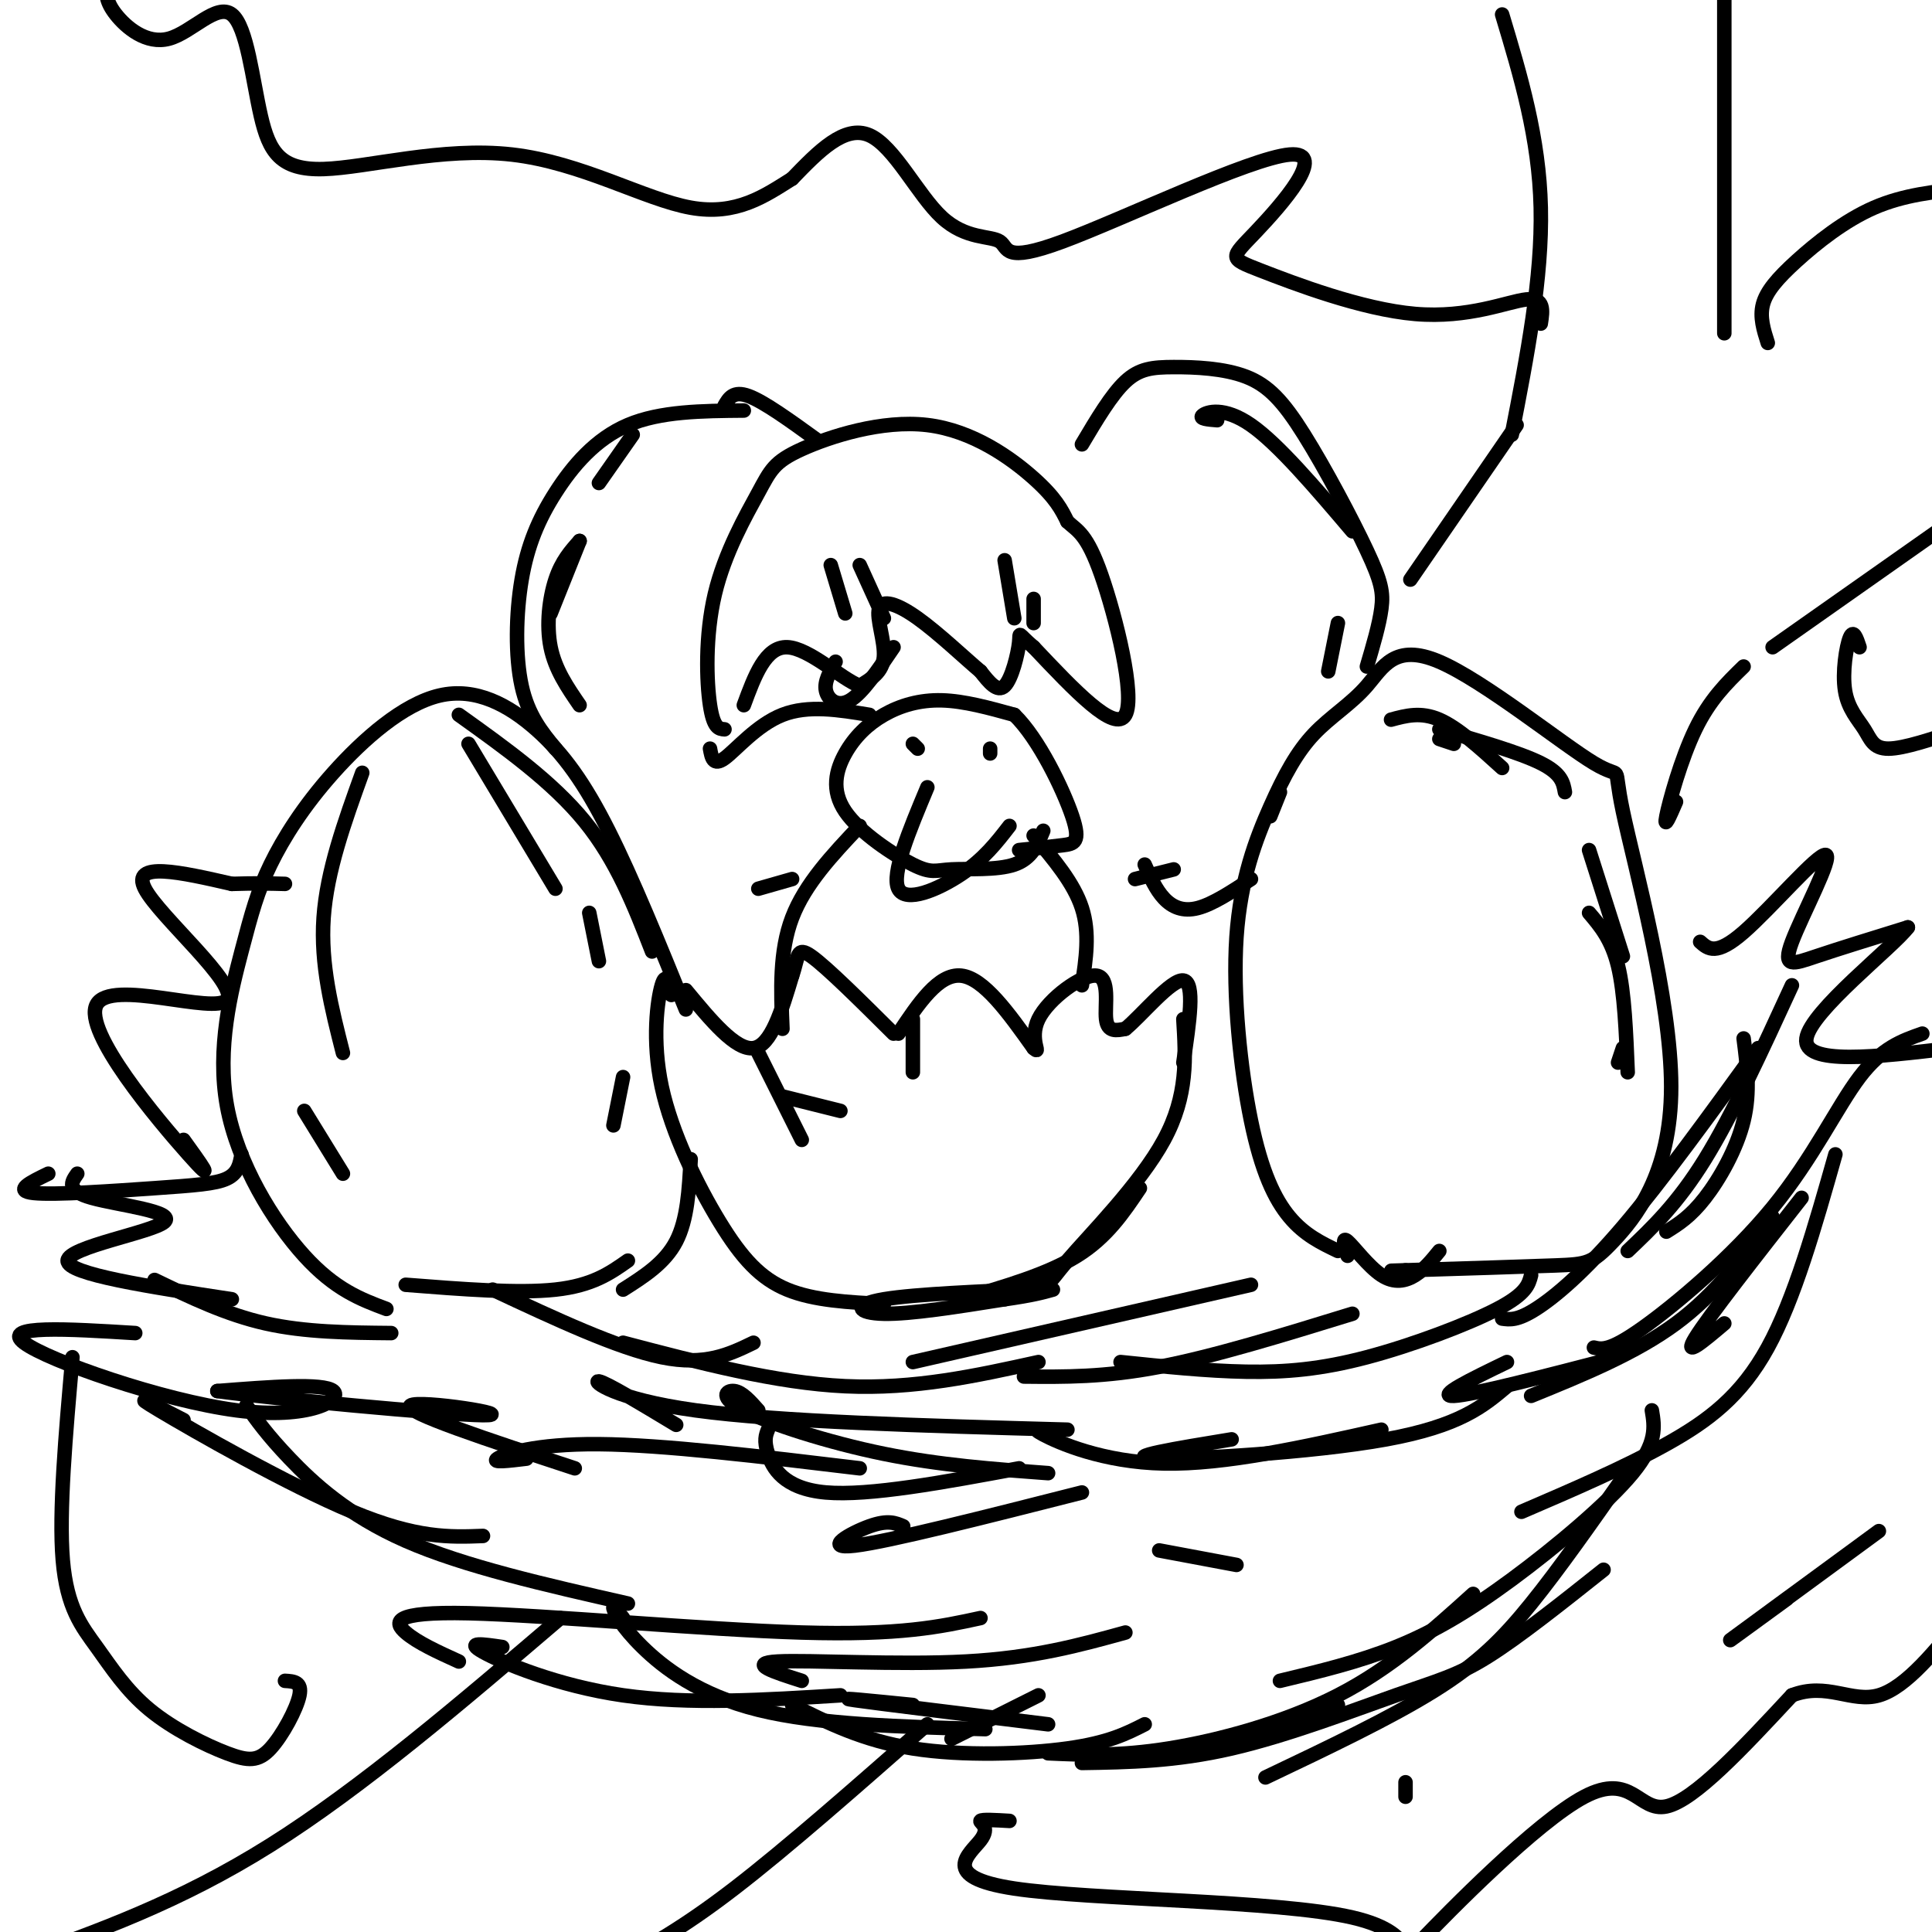 <svg viewBox='0 0 400 400' version='1.1' xmlns='http://www.w3.org/2000/svg' xmlns:xlink='http://www.w3.org/1999/xlink'><g fill='none' stroke='rgb(0,0,0)' stroke-width='3' stroke-linecap='round' stroke-linejoin='round'><path d='M139,206c-0.561,-2.482 -1.123,-4.963 -2,-2c-0.877,2.963 -2.070,11.372 0,21c2.070,9.628 7.404,20.477 12,28c4.596,7.523 8.456,11.721 14,14c5.544,2.279 12.772,2.640 20,3'/><path d='M199,269c8.917,-2.583 17.833,-5.167 24,-9c6.167,-3.833 9.583,-8.917 13,-14'/><path d='M245,211c0.488,7.909 0.975,15.817 -4,25c-4.975,9.183 -15.413,19.640 -20,25c-4.587,5.360 -3.322,5.622 -10,6c-6.678,0.378 -21.298,0.871 -28,2c-6.702,1.129 -5.486,2.894 0,3c5.486,0.106 15.243,-1.447 25,-3'/><path d='M208,269c5.833,-0.833 7.917,-1.417 10,-2'/><path d='M142,205c5.167,6.250 10.333,12.500 14,12c3.667,-0.500 5.833,-7.750 8,-15'/><path d='M164,202c1.378,-3.933 0.822,-6.267 4,-4c3.178,2.267 10.089,9.133 17,16'/><path d='M186,214c4.167,-6.250 8.333,-12.500 13,-12c4.667,0.500 9.833,7.750 15,15'/><path d='M214,217c1.839,1.644 -1.064,-1.745 1,-6c2.064,-4.255 9.094,-9.376 12,-9c2.906,0.376 1.687,6.250 2,9c0.313,2.750 2.156,2.375 4,2'/><path d='M233,213c3.289,-2.667 9.511,-10.333 12,-10c2.489,0.333 1.244,8.667 0,17'/><path d='M157,218c0.000,0.000 9.000,18.000 9,18'/><path d='M162,227c0.000,0.000 12.000,3.000 12,3'/><path d='M189,211c0.000,0.000 0.000,11.000 0,11'/><path d='M162,213c-0.333,-8.000 -0.667,-16.000 2,-23c2.667,-7.000 8.333,-13.000 14,-19'/><path d='M214,173c4.167,4.917 8.333,9.833 10,15c1.667,5.167 0.833,10.583 0,16'/><path d='M216,172c-1.196,2.882 -2.392,5.765 -6,7c-3.608,1.235 -9.629,0.823 -13,1c-3.371,0.177 -4.093,0.941 -8,-1c-3.907,-1.941 -11.000,-6.589 -14,-11c-3.000,-4.411 -1.907,-8.584 0,-12c1.907,-3.416 4.629,-6.073 8,-8c3.371,-1.927 7.392,-3.122 12,-3c4.608,0.122 9.804,1.561 15,3'/><path d='M210,148c5.048,4.869 10.167,15.542 12,21c1.833,5.458 0.381,5.702 -2,6c-2.381,0.298 -5.690,0.649 -9,1'/><path d='M192,163c-3.756,8.978 -7.511,17.956 -6,21c1.511,3.044 8.289,0.156 13,-3c4.711,-3.156 7.356,-6.578 10,-10'/><path d='M189,154c0.000,0.000 1.000,1.000 1,1'/><path d='M205,155c0.000,0.000 0.000,1.000 0,1'/><path d='M180,148c-6.333,-1.044 -12.667,-2.089 -18,0c-5.333,2.089 -9.667,7.311 -12,9c-2.333,1.689 -2.667,-0.156 -3,-2'/><path d='M150,151c-1.136,-0.089 -2.273,-0.177 -3,-5c-0.727,-4.823 -1.045,-14.379 1,-23c2.045,-8.621 6.451,-16.307 9,-21c2.549,-4.693 3.240,-6.392 9,-9c5.760,-2.608 16.589,-6.125 26,-5c9.411,1.125 17.403,6.893 22,11c4.597,4.107 5.798,6.554 7,9'/><path d='M221,108c2.143,1.988 4.000,2.458 7,11c3.000,8.542 7.143,25.155 5,29c-2.143,3.845 -10.571,-5.077 -19,-14'/><path d='M214,134c-3.500,-2.964 -2.750,-3.375 -3,-1c-0.250,2.375 -1.500,7.536 -3,9c-1.500,1.464 -3.250,-0.768 -5,-3'/><path d='M203,139c-3.201,-2.694 -8.703,-7.928 -13,-11c-4.297,-3.072 -7.388,-3.981 -8,-2c-0.612,1.981 1.254,6.852 1,10c-0.254,3.148 -2.627,4.574 -5,6'/><path d='M178,142c-3.711,-1.378 -10.489,-7.822 -15,-8c-4.511,-0.178 -6.756,5.911 -9,12'/><path d='M185,134c-3.200,4.733 -6.400,9.467 -9,11c-2.600,1.533 -4.600,-0.133 -5,-2c-0.400,-1.867 0.800,-3.933 2,-6'/><path d='M175,127c0.000,0.000 -3.000,-10.000 -3,-10'/><path d='M183,128c0.000,0.000 -5.000,-11.000 -5,-11'/><path d='M210,128c0.000,0.000 -2.000,-12.000 -2,-12'/><path d='M214,129c0.000,0.000 0.000,-5.000 0,-5'/><path d='M277,259c-3.454,-1.656 -6.908,-3.311 -10,-7c-3.092,-3.689 -5.820,-9.410 -8,-20c-2.180,-10.590 -3.810,-26.048 -3,-38c0.810,-11.952 4.061,-20.398 7,-27c2.939,-6.602 5.566,-11.358 9,-15c3.434,-3.642 7.676,-6.169 11,-10c3.324,-3.831 5.730,-8.967 15,-5c9.270,3.967 25.406,17.038 32,21c6.594,3.962 3.648,-1.184 6,10c2.352,11.184 10.002,38.699 10,57c-0.002,18.301 -7.654,27.389 -12,32c-4.346,4.611 -5.384,4.746 -12,5c-6.616,0.254 -18.808,0.627 -31,1'/><path d='M291,263c-5.167,0.167 -2.583,0.083 0,0'/><path d='M279,260c-0.613,-2.030 -1.226,-4.060 0,-3c1.226,1.060 4.292,5.208 7,7c2.708,1.792 5.060,1.226 7,0c1.940,-1.226 3.470,-3.113 5,-5'/><path d='M80,271c-5.313,-1.995 -10.625,-3.989 -17,-11c-6.375,-7.011 -13.811,-19.038 -16,-31c-2.189,-11.962 0.870,-23.861 3,-32c2.130,-8.139 3.332,-12.520 6,-18c2.668,-5.480 6.803,-12.060 13,-19c6.197,-6.940 14.455,-14.242 22,-16c7.545,-1.758 14.378,2.027 20,7c5.622,4.973 10.035,11.135 15,21c4.965,9.865 10.483,23.432 16,37'/><path d='M84,266c11.667,0.917 23.333,1.833 31,1c7.667,-0.833 11.333,-3.417 15,-6'/><path d='M143,240c-0.333,6.250 -0.667,12.500 -3,17c-2.333,4.500 -6.667,7.250 -11,10'/><path d='M115,155c-2.828,-3.442 -5.656,-6.884 -7,-13c-1.344,-6.116 -1.206,-14.907 0,-22c1.206,-7.093 3.478,-12.486 7,-18c3.522,-5.514 8.292,-11.147 15,-14c6.708,-2.853 15.354,-2.927 24,-3'/><path d='M150,84c0.917,-1.583 1.833,-3.167 5,-2c3.167,1.167 8.583,5.083 14,9'/><path d='M157,184c0.000,0.000 7.000,-2.000 7,-2'/><path d='M237,179c1.156,2.600 2.311,5.200 4,7c1.689,1.800 3.911,2.800 7,2c3.089,-0.800 7.044,-3.400 11,-6'/><path d='M224,92c3.055,-5.145 6.110,-10.290 9,-13c2.890,-2.710 5.614,-2.986 10,-3c4.386,-0.014 10.435,0.234 15,2c4.565,1.766 7.646,5.051 12,12c4.354,6.949 9.980,17.563 13,24c3.020,6.437 3.434,8.696 3,12c-0.434,3.304 -1.717,7.652 -3,12'/><path d='M50,239c-0.333,1.940 -0.667,3.881 -3,5c-2.333,1.119 -6.667,1.417 -15,2c-8.333,0.583 -20.667,1.452 -25,1c-4.333,-0.452 -0.667,-2.226 3,-4'/><path d='M16,243c-1.226,1.738 -2.452,3.476 3,5c5.452,1.524 17.583,2.833 15,5c-2.583,2.167 -19.881,5.190 -20,8c-0.119,2.810 16.940,5.405 34,8'/><path d='M38,236c3.557,4.930 7.113,9.860 1,3c-6.113,-6.860 -21.896,-25.509 -19,-31c2.896,-5.491 24.472,2.175 27,-1c2.528,-3.175 -13.992,-17.193 -17,-23c-3.008,-5.807 7.496,-3.404 18,-1'/><path d='M48,183c4.833,-0.167 7.917,-0.083 11,0'/><path d='M28,276c-13.958,-0.857 -27.917,-1.714 -23,2c4.917,3.714 28.708,12.000 44,14c15.292,2.000 22.083,-2.286 20,-4c-2.083,-1.714 -13.042,-0.857 -24,0'/><path d='M45,288c10.024,1.405 47.083,4.917 55,5c7.917,0.083 -13.310,-3.262 -15,-2c-1.690,1.262 16.155,7.131 34,13'/><path d='M352,195c1.657,1.478 3.314,2.957 9,-2c5.686,-4.957 15.400,-16.349 17,-16c1.600,0.349 -4.915,12.440 -7,18c-2.085,5.560 0.262,4.589 5,3c4.738,-1.589 11.869,-3.794 19,-6'/><path d='M395,192c-3.044,4.089 -20.156,17.311 -21,23c-0.844,5.689 14.578,3.844 30,2'/><path d='M187,316c-1.578,-0.689 -3.156,-1.378 -7,0c-3.844,1.378 -9.956,4.822 -3,4c6.956,-0.822 26.978,-5.911 47,-11'/><path d='M109,302c-3.667,0.444 -7.333,0.889 -6,0c1.333,-0.889 7.667,-3.111 21,-3c13.333,0.111 33.667,2.556 54,5'/><path d='M159,296c-0.444,1.111 -0.889,2.222 0,5c0.889,2.778 3.111,7.222 12,8c8.889,0.778 24.444,-2.111 40,-5'/><path d='M157,292c-1.679,-1.899 -3.357,-3.798 -5,-4c-1.643,-0.202 -3.250,1.292 2,4c5.250,2.708 17.357,6.631 29,9c11.643,2.369 22.821,3.185 34,4'/><path d='M140,295c-7.267,-4.378 -14.533,-8.756 -16,-9c-1.467,-0.244 2.867,3.644 20,6c17.133,2.356 47.067,3.178 77,4'/><path d='M219,297c-3.044,-0.822 -6.089,-1.644 -3,0c3.089,1.644 12.311,5.756 25,6c12.689,0.244 28.844,-3.378 45,-7'/><path d='M255,298c-11.533,1.889 -23.067,3.778 -16,4c7.067,0.222 32.733,-1.222 48,-4c15.267,-2.778 20.133,-6.889 25,-11'/><path d='M312,282c-7.417,3.583 -14.833,7.167 -11,7c3.833,-0.167 18.917,-4.083 34,-8'/><path d='M357,274c-4.333,3.667 -8.667,7.333 -6,3c2.667,-4.333 12.333,-16.667 22,-29'/><path d='M398,214c-4.202,1.470 -8.405,2.940 -13,9c-4.595,6.060 -9.583,16.708 -18,27c-8.417,10.292 -20.262,20.226 -27,25c-6.738,4.774 -8.369,4.387 -10,4'/><path d='M367,252c-5.833,7.917 -11.667,15.833 -20,22c-8.333,6.167 -19.167,10.583 -30,15'/><path d='M361,215c0.711,5.556 1.422,11.111 0,17c-1.422,5.889 -4.978,12.111 -8,16c-3.022,3.889 -5.511,5.444 -8,7'/><path d='M311,273c1.578,0.222 3.156,0.444 7,-2c3.844,-2.444 9.956,-7.556 18,-17c8.044,-9.444 18.022,-23.222 28,-37'/><path d='M371,204c-6.167,13.417 -12.333,26.833 -18,36c-5.667,9.167 -10.833,14.083 -16,19'/><path d='M317,264c-0.494,1.929 -0.988,3.857 -7,7c-6.012,3.143 -17.542,7.500 -27,10c-9.458,2.500 -16.845,3.143 -25,3c-8.155,-0.143 -17.077,-1.071 -26,-2'/><path d='M280,272c-14.333,4.417 -28.667,8.833 -40,11c-11.333,2.167 -19.667,2.083 -28,2'/><path d='M259,266c0.000,0.000 -70.000,16.000 -70,16'/><path d='M215,282c-12.833,2.833 -25.667,5.667 -40,5c-14.333,-0.667 -30.167,-4.833 -46,-9'/><path d='M156,278c-5.000,2.417 -10.000,4.833 -19,3c-9.000,-1.833 -22.000,-7.917 -35,-14'/><path d='M81,276c-8.917,-0.083 -17.833,-0.167 -26,-2c-8.167,-1.833 -15.583,-5.417 -23,-9'/><path d='M38,294c-5.956,-3.067 -11.911,-6.133 -5,-2c6.911,4.133 26.689,15.467 40,21c13.311,5.533 20.156,5.267 27,5'/><path d='M51,291c2.156,3.044 4.311,6.089 9,11c4.689,4.911 11.911,11.689 24,17c12.089,5.311 29.044,9.156 46,13'/><path d='M95,344c-4.286,-1.946 -8.571,-3.893 -11,-6c-2.429,-2.107 -3.000,-4.375 13,-4c16.000,0.375 48.571,3.393 69,4c20.429,0.607 28.714,-1.196 37,-3'/><path d='M380,239c-4.244,14.978 -8.489,29.956 -14,40c-5.511,10.044 -12.289,15.156 -21,20c-8.711,4.844 -19.356,9.422 -30,14'/><path d='M342,292c0.565,3.381 1.131,6.762 -4,13c-5.131,6.238 -15.958,15.333 -25,22c-9.042,6.667 -16.298,10.905 -24,14c-7.702,3.095 -15.851,5.048 -24,7'/><path d='M305,330c-8.489,7.667 -16.978,15.333 -28,21c-11.022,5.667 -24.578,9.333 -35,11c-10.422,1.667 -17.711,1.333 -25,1'/><path d='M129,335c-1.089,-1.387 -2.179,-2.774 -2,-2c0.179,0.774 1.625,3.708 6,8c4.375,4.292 11.679,9.940 24,13c12.321,3.060 29.661,3.530 47,4'/><path d='M166,348c-5.711,-1.822 -11.422,-3.644 -5,-4c6.422,-0.356 24.978,0.756 39,0c14.022,-0.756 23.511,-3.378 33,-6'/><path d='M240,321c0.000,0.000 16.000,3.000 16,3'/><path d='M298,151c8.333,2.417 16.667,4.833 21,7c4.333,2.167 4.667,4.083 5,6'/><path d='M329,176c0.000,0.000 7.000,22.000 7,22'/><path d='M335,220c0.000,0.000 1.000,-3.000 1,-3'/><path d='M329,189c2.333,2.750 4.667,5.500 6,11c1.333,5.500 1.667,13.750 2,22'/><path d='M298,153c0.000,0.000 3.000,1.000 3,1'/><path d='M288,149c3.083,-0.833 6.167,-1.667 10,0c3.833,1.667 8.417,5.833 13,10'/><path d='M252,87c-1.911,-0.156 -3.822,-0.311 -3,-1c0.822,-0.689 4.378,-1.911 10,2c5.622,3.911 13.311,12.956 21,22'/><path d='M277,129c0.000,0.000 -2.000,10.000 -2,10'/><path d='M263,169c0.000,0.000 2.000,-5.000 2,-5'/><path d='M235,182c0.000,0.000 8.000,-2.000 8,-2'/><path d='M120,146c-2.533,-3.689 -5.067,-7.378 -6,-12c-0.933,-4.622 -0.267,-10.178 1,-14c1.267,-3.822 3.133,-5.911 5,-8'/><path d='M124,100c0.000,0.000 7.000,-10.000 7,-10'/><path d='M120,112c0.000,0.000 -6.000,15.000 -6,15'/><path d='M95,148c9.667,6.917 19.333,13.833 26,22c6.667,8.167 10.333,17.583 14,27'/><path d='M122,189c0.000,0.000 2.000,10.000 2,10'/><path d='M127,233c0.000,0.000 2.000,-10.000 2,-10'/><path d='M97,154c0.000,0.000 18.000,30.000 18,30'/><path d='M75,160c-3.667,10.167 -7.333,20.333 -8,30c-0.667,9.667 1.667,18.833 4,28'/><path d='M63,230c0.000,0.000 8.000,13.000 8,13'/><path d='M104,341c-3.911,-0.578 -7.822,-1.156 -4,1c3.822,2.156 15.378,7.044 29,9c13.622,1.956 29.311,0.978 45,0'/><path d='M189,353c-8.333,-0.833 -16.667,-1.667 -12,-1c4.667,0.667 22.333,2.833 40,5'/><path d='M264,357c-6.583,1.833 -13.167,3.667 -11,3c2.167,-0.667 13.083,-3.833 24,-7'/><path d='M336,306c-6.578,9.378 -13.156,18.756 -19,26c-5.844,7.244 -10.956,12.356 -20,18c-9.044,5.644 -22.022,11.822 -35,18'/><path d='M332,325c-8.821,7.012 -17.643,14.024 -24,18c-6.357,3.976 -10.250,4.917 -19,8c-8.750,3.083 -22.357,8.310 -34,11c-11.643,2.690 -21.321,2.845 -31,3'/><path d='M237,357c-3.756,1.911 -7.511,3.822 -16,5c-8.489,1.178 -21.711,1.622 -32,0c-10.289,-1.622 -17.644,-5.311 -25,-9'/><path d='M116,335c-20.583,17.583 -41.167,35.167 -60,47c-18.833,11.833 -35.917,17.917 -53,24'/><path d='M192,357c-14.583,12.833 -29.167,25.667 -40,34c-10.833,8.333 -17.917,12.167 -25,16'/><path d='M197,360c0.000,0.000 18.000,-9.000 18,-9'/><path d='M347,166c-1.289,2.978 -2.578,5.956 -2,3c0.578,-2.956 3.022,-11.844 6,-18c2.978,-6.156 6.489,-9.578 10,-13'/><path d='M292,120c0.000,0.000 22.000,-32.000 22,-32'/><path d='M313,90c3.167,-16.250 6.333,-32.500 6,-47c-0.333,-14.500 -4.167,-27.250 -8,-40'/><path d='M357,69c0.000,0.000 0.000,-72.000 0,-72'/><path d='M366,71c-0.851,-2.667 -1.702,-5.333 -1,-8c0.702,-2.667 2.958,-5.333 7,-9c4.042,-3.667 9.869,-8.333 16,-11c6.131,-2.667 12.565,-3.333 19,-4'/><path d='M367,134c0.000,0.000 54.000,-38.000 54,-38'/><path d='M319,67c0.415,-2.706 0.830,-5.413 -3,-5c-3.830,0.413 -11.904,3.945 -23,3c-11.096,-0.945 -25.213,-6.367 -32,-9c-6.787,-2.633 -6.244,-2.478 -1,-8c5.244,-5.522 15.191,-16.722 7,-16c-8.191,0.722 -34.518,13.368 -47,18c-12.482,4.632 -11.119,1.252 -13,0c-1.881,-1.252 -7.006,-0.376 -12,-5c-4.994,-4.624 -9.855,-14.750 -15,-17c-5.145,-2.250 -10.572,3.375 -16,9'/><path d='M164,37c-5.568,3.489 -11.486,7.712 -21,6c-9.514,-1.712 -22.622,-9.360 -37,-11c-14.378,-1.640 -30.024,2.726 -39,3c-8.976,0.274 -11.281,-3.545 -13,-11c-1.719,-7.455 -2.853,-18.545 -6,-21c-3.147,-2.455 -8.309,3.724 -13,5c-4.691,1.276 -8.912,-2.350 -11,-5c-2.088,-2.650 -2.044,-4.325 -2,-6'/><path d='M385,134c-0.627,-1.887 -1.254,-3.774 -2,-2c-0.746,1.774 -1.612,7.207 -1,11c0.612,3.793 2.703,5.944 4,8c1.297,2.056 1.799,4.016 5,4c3.201,-0.016 9.100,-2.008 15,-4'/><path d='M291,372c0.000,0.000 0.000,-3.000 0,-3'/><path d='M209,377c-2.880,-0.169 -5.760,-0.338 -6,0c-0.240,0.338 2.161,1.183 0,4c-2.161,2.817 -8.884,7.608 7,10c15.884,2.392 54.375,2.387 70,6c15.625,3.613 8.384,10.845 14,5c5.616,-5.845 24.089,-24.766 34,-30c9.911,-5.234 11.260,3.219 17,2c5.740,-1.219 15.870,-12.109 26,-23'/><path d='M371,351c7.244,-2.822 12.356,1.622 18,0c5.644,-1.622 11.822,-9.311 18,-17'/><path d='M370,331c-7.083,5.167 -14.167,10.333 -11,8c3.167,-2.333 16.583,-12.167 30,-22'/><path d='M59,348c1.785,0.103 3.569,0.206 3,3c-0.569,2.794 -3.493,8.279 -6,11c-2.507,2.721 -4.597,2.677 -9,1c-4.403,-1.677 -11.118,-4.985 -16,-9c-4.882,-4.015 -7.930,-8.735 -11,-13c-3.070,-4.265 -6.163,-8.076 -7,-18c-0.837,-9.924 0.581,-25.962 2,-42'/></g>
</svg>